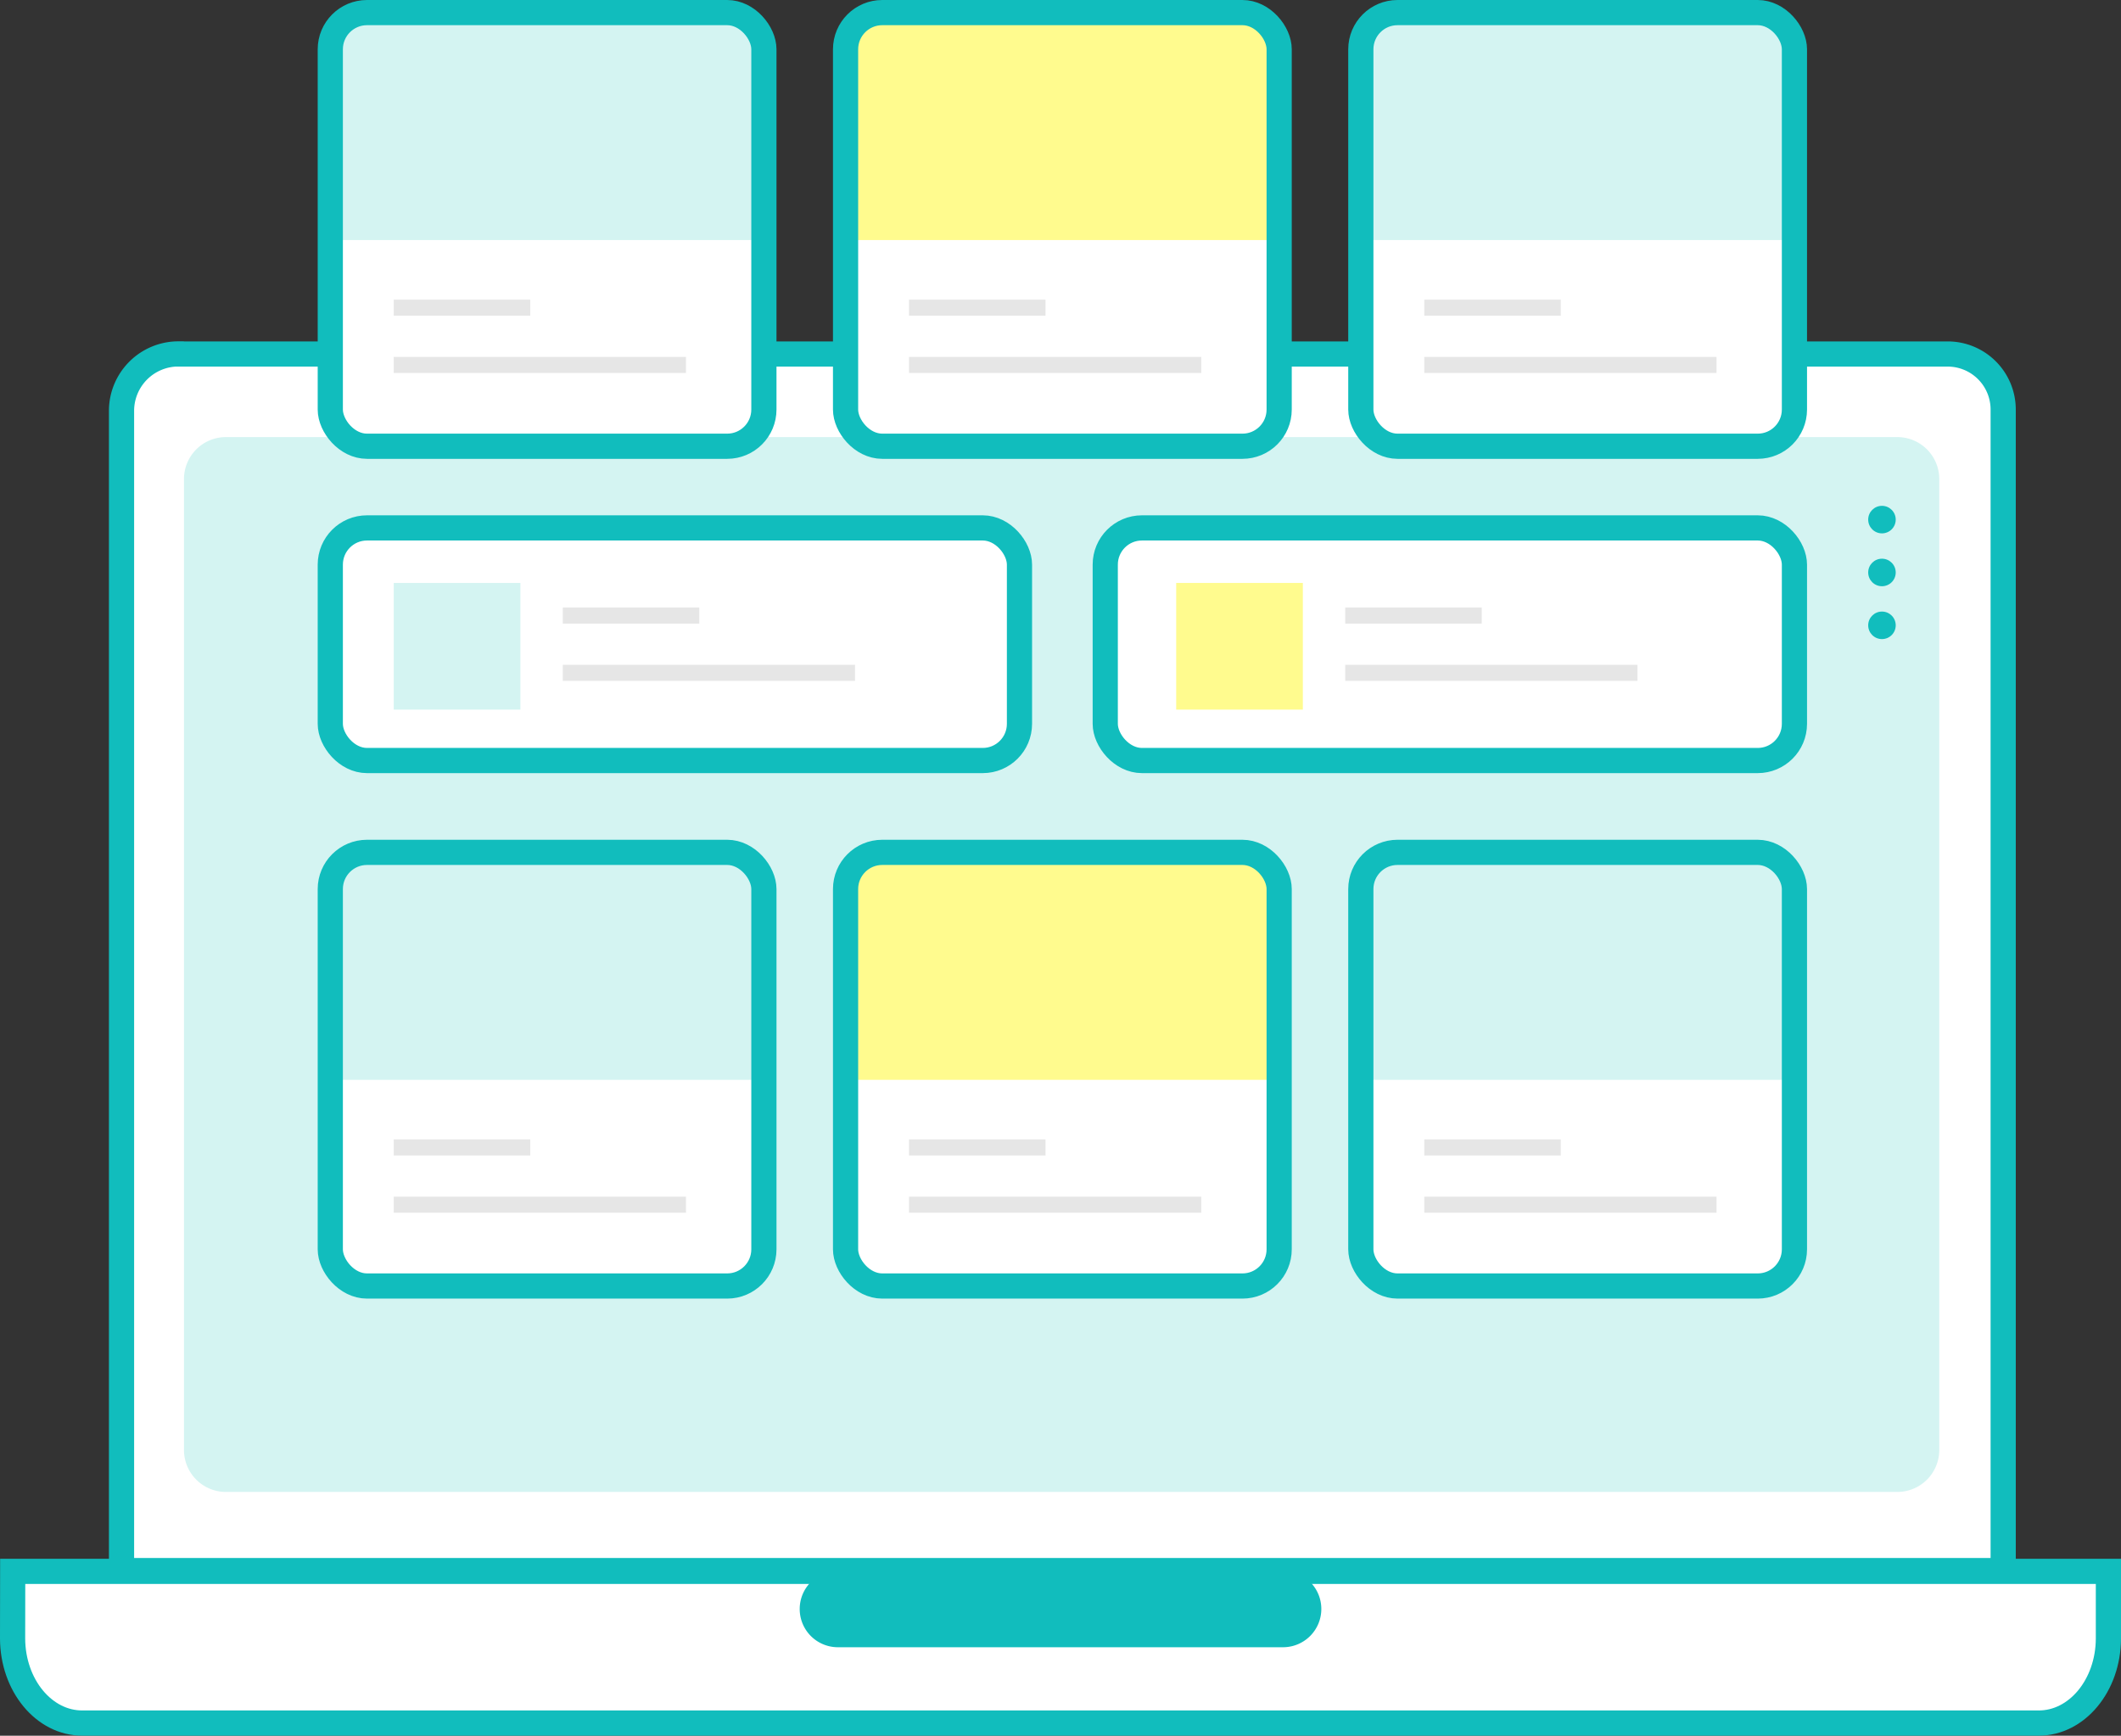 <svg xmlns="http://www.w3.org/2000/svg" width="126.325" height="103.367" viewBox="0 0 126.325 103.367"><rect x="0" y="0" width="126.325" height="103.367" fill="#333333" stroke="none"/><g transform="translate(-577.875 -43.679)"><g transform="translate(578.625 64.761)"><g transform="translate(6.488 0)"><path d="M23.422-1828.053H128.787a3.307,3.307,0,0,1,3.309,3.3v0h0v69.067a.083.083,0,0,1-.083.083H20.109a.082.082,0,0,1-.083-.081v0h0v-68.983a3.391,3.391,0,0,1,3.391-3.391Z" transform="translate(-20.026 1828.053)" fill="#fff" stroke="#11bdbd" stroke-width="1.5"/><path d="M25.761-1823.7h99.618a2.5,2.5,0,0,1,2.463,2.53v57.76a2.5,2.5,0,0,1-2.463,2.53H25.761a2.5,2.5,0,0,1-2.462-2.53v-57.76A2.5,2.5,0,0,1,25.761-1823.7Z" transform="translate(-19.579 1828.648)" fill="#d4f4f2"/><g transform="translate(104.03 9.042)"><circle cx="0.82" cy="0.82" r="0.82" fill="#11bdbd"/><circle cx="0.82" cy="0.82" r="0.82" transform="translate(0 3.148)" fill="#11bdbd"/><circle cx="0.82" cy="0.82" r="0.82" transform="translate(0 6.296)" fill="#11bdbd"/></g></g><g transform="translate(0 72.459)"><path d="M14.324-1764.27H139.143v4c-.009,2.79-1.872,5.044-4.16,5.033H18.479c-2.289.011-4.151-2.243-4.161-5.033h0Z" transform="translate(-14.318 1764.309)" fill="#fff" stroke="#11bdbd" stroke-width="1.5"/><path d="M57.842-1764.3H84.351a2.274,2.274,0,0,1,2.279,2.268v.006h0a2.279,2.279,0,0,1-2.279,2.279H57.842a2.273,2.273,0,0,1-2.279-2.267v-.011h0a2.273,2.273,0,0,1,2.273-2.273Z" transform="translate(-8.683 1764.304)" fill="#11bdbd"/></g></g><g transform="translate(597.547 44.429)"><rect width="25.825" height="25.825" rx="2.186" transform="translate(0)" fill="#fff" stroke="#11bdbd" stroke-width="1"/><rect width="41.047" height="13.853" rx="2.186" transform="translate(0 30.689)" fill="#fff" stroke="#11bdbd" stroke-width="1"/><rect width="41.047" height="13.853" rx="2.186" transform="translate(46.156 30.689)" fill="#fff" stroke="#11bdbd" stroke-width="1"/><path d="M33.41-1843.1h20.8a1.947,1.947,0,0,1,1.947,1.947v11.025H31.463v-11.025a1.947,1.947,0,0,1,1.947-1.947Z" transform="translate(-30.898 1843.676)" fill="#d4f4f2"/><rect width="8.13" height="0.956" transform="translate(3.779 17.095)" fill="#e6e6e6"/><rect width="17.406" height="0.956" transform="translate(3.779 20.505)" fill="#e6e6e6"/><rect width="25.825" height="25.825" rx="2.186" transform="translate(30.689)" fill="#fff" stroke="#11bdbd" stroke-width="1"/><path d="M60.41-1843.1h20.8a1.947,1.947,0,0,1,1.947,1.947v11.025H58.463v-11.025a1.947,1.947,0,0,1,1.947-1.947Z" transform="translate(-27.209 1843.676)" fill="#fffb8e"/><rect width="8.13" height="0.956" transform="translate(34.468 17.095)" fill="#e6e6e6"/><rect width="17.406" height="0.956" transform="translate(34.468 20.505)" fill="#e6e6e6"/><rect width="25.825" height="25.825" rx="2.186" transform="translate(61.378)" fill="#fff" stroke="#11bdbd" stroke-width="1"/><path d="M87.41-1843.1h20.8a1.947,1.947,0,0,1,1.947,1.947v11.025H85.463v-11.025a1.947,1.947,0,0,1,1.947-1.947Z" transform="translate(-23.521 1843.676)" fill="#d4f4f2"/><rect width="8.13" height="0.956" transform="translate(65.157 17.095)" fill="#e6e6e6"/><rect width="17.406" height="0.956" transform="translate(65.157 20.505)" fill="#e6e6e6"/><rect width="25.825" height="25.825" rx="2.186" transform="translate(0 50.011)" fill="#fff" stroke="#11bdbd" stroke-width="1"/><path d="M33.41-1799.1h20.8a1.947,1.947,0,0,1,1.947,1.947v11.025H31.463v-11.025a1.947,1.947,0,0,1,1.947-1.947Z" transform="translate(-30.898 1849.687)" fill="#d4f4f2"/><rect width="8.13" height="0.956" transform="translate(3.779 67.106)" fill="#e6e6e6"/><rect width="17.406" height="0.956" transform="translate(3.779 70.516)" fill="#e6e6e6"/><rect width="25.825" height="25.825" rx="2.186" transform="translate(30.689 50.011)" fill="#fff" stroke="#11bdbd" stroke-width="1"/><path d="M60.41-1799.1h20.8a1.947,1.947,0,0,1,1.947,1.947v11.025H58.463v-11.025a1.947,1.947,0,0,1,1.947-1.947Z" transform="translate(-27.209 1849.687)" fill="#fffb8e"/><rect width="8.13" height="0.956" transform="translate(34.468 67.106)" fill="#e6e6e6"/><rect width="17.406" height="0.956" transform="translate(34.468 70.516)" fill="#e6e6e6"/><rect width="25.825" height="25.825" rx="2.186" transform="translate(61.378 50.011)" fill="#fff" stroke="#11bdbd" stroke-width="1"/><path d="M87.41-1799.1h20.8a1.947,1.947,0,0,1,1.947,1.947v11.025H85.463v-11.025a1.947,1.947,0,0,1,1.947-1.947Z" transform="translate(-23.521 1849.687)" fill="#d4f4f2"/><rect width="8.13" height="0.956" transform="translate(65.157 67.106)" fill="#e6e6e6"/><rect width="17.406" height="0.956" transform="translate(65.157 70.516)" fill="#e6e6e6"/><rect width="7.544" height="7.544" transform="translate(3.779 33.966)" fill="#d4f4f2"/><rect width="8.13" height="0.956" transform="translate(13.847 35.432)" fill="#e6e6e6"/><rect width="17.406" height="0.956" transform="translate(13.847 38.842)" fill="#e6e6e6"/><rect width="7.544" height="7.544" transform="translate(50.381 33.966)" fill="#fffb8e"/><rect width="8.13" height="0.956" transform="translate(60.449 35.432)" fill="#e6e6e6"/><rect width="17.406" height="0.956" transform="translate(60.449 38.842)" fill="#e6e6e6"/><rect width="25.825" height="25.825" rx="2.186" transform="translate(0)" fill="none" stroke="#11bdbd" stroke-width="1.5"/><rect width="41.047" height="13.853" rx="2.186" transform="translate(0 30.689)" fill="none" stroke="#11bdbd" stroke-width="1.5"/><rect width="41.047" height="13.853" rx="2.186" transform="translate(46.156 30.689)" fill="none" stroke="#11bdbd" stroke-width="1.5"/><rect width="25.825" height="25.825" rx="2.186" transform="translate(30.689)" fill="none" stroke="#11bdbd" stroke-width="1.5"/><rect width="25.825" height="25.825" rx="2.186" transform="translate(61.378)" fill="none" stroke="#11bdbd" stroke-width="1.5"/><rect width="25.825" height="25.825" rx="2.186" transform="translate(0 50.011)" fill="none" stroke="#11bdbd" stroke-width="1.5"/><rect width="25.825" height="25.825" rx="2.186" transform="translate(30.689 50.011)" fill="none" stroke="#11bdbd" stroke-width="1.5"/><rect width="25.825" height="25.825" rx="2.186" transform="translate(61.378 50.011)" fill="none" stroke="#11bdbd" stroke-width="1.5"/></g></g></svg>
